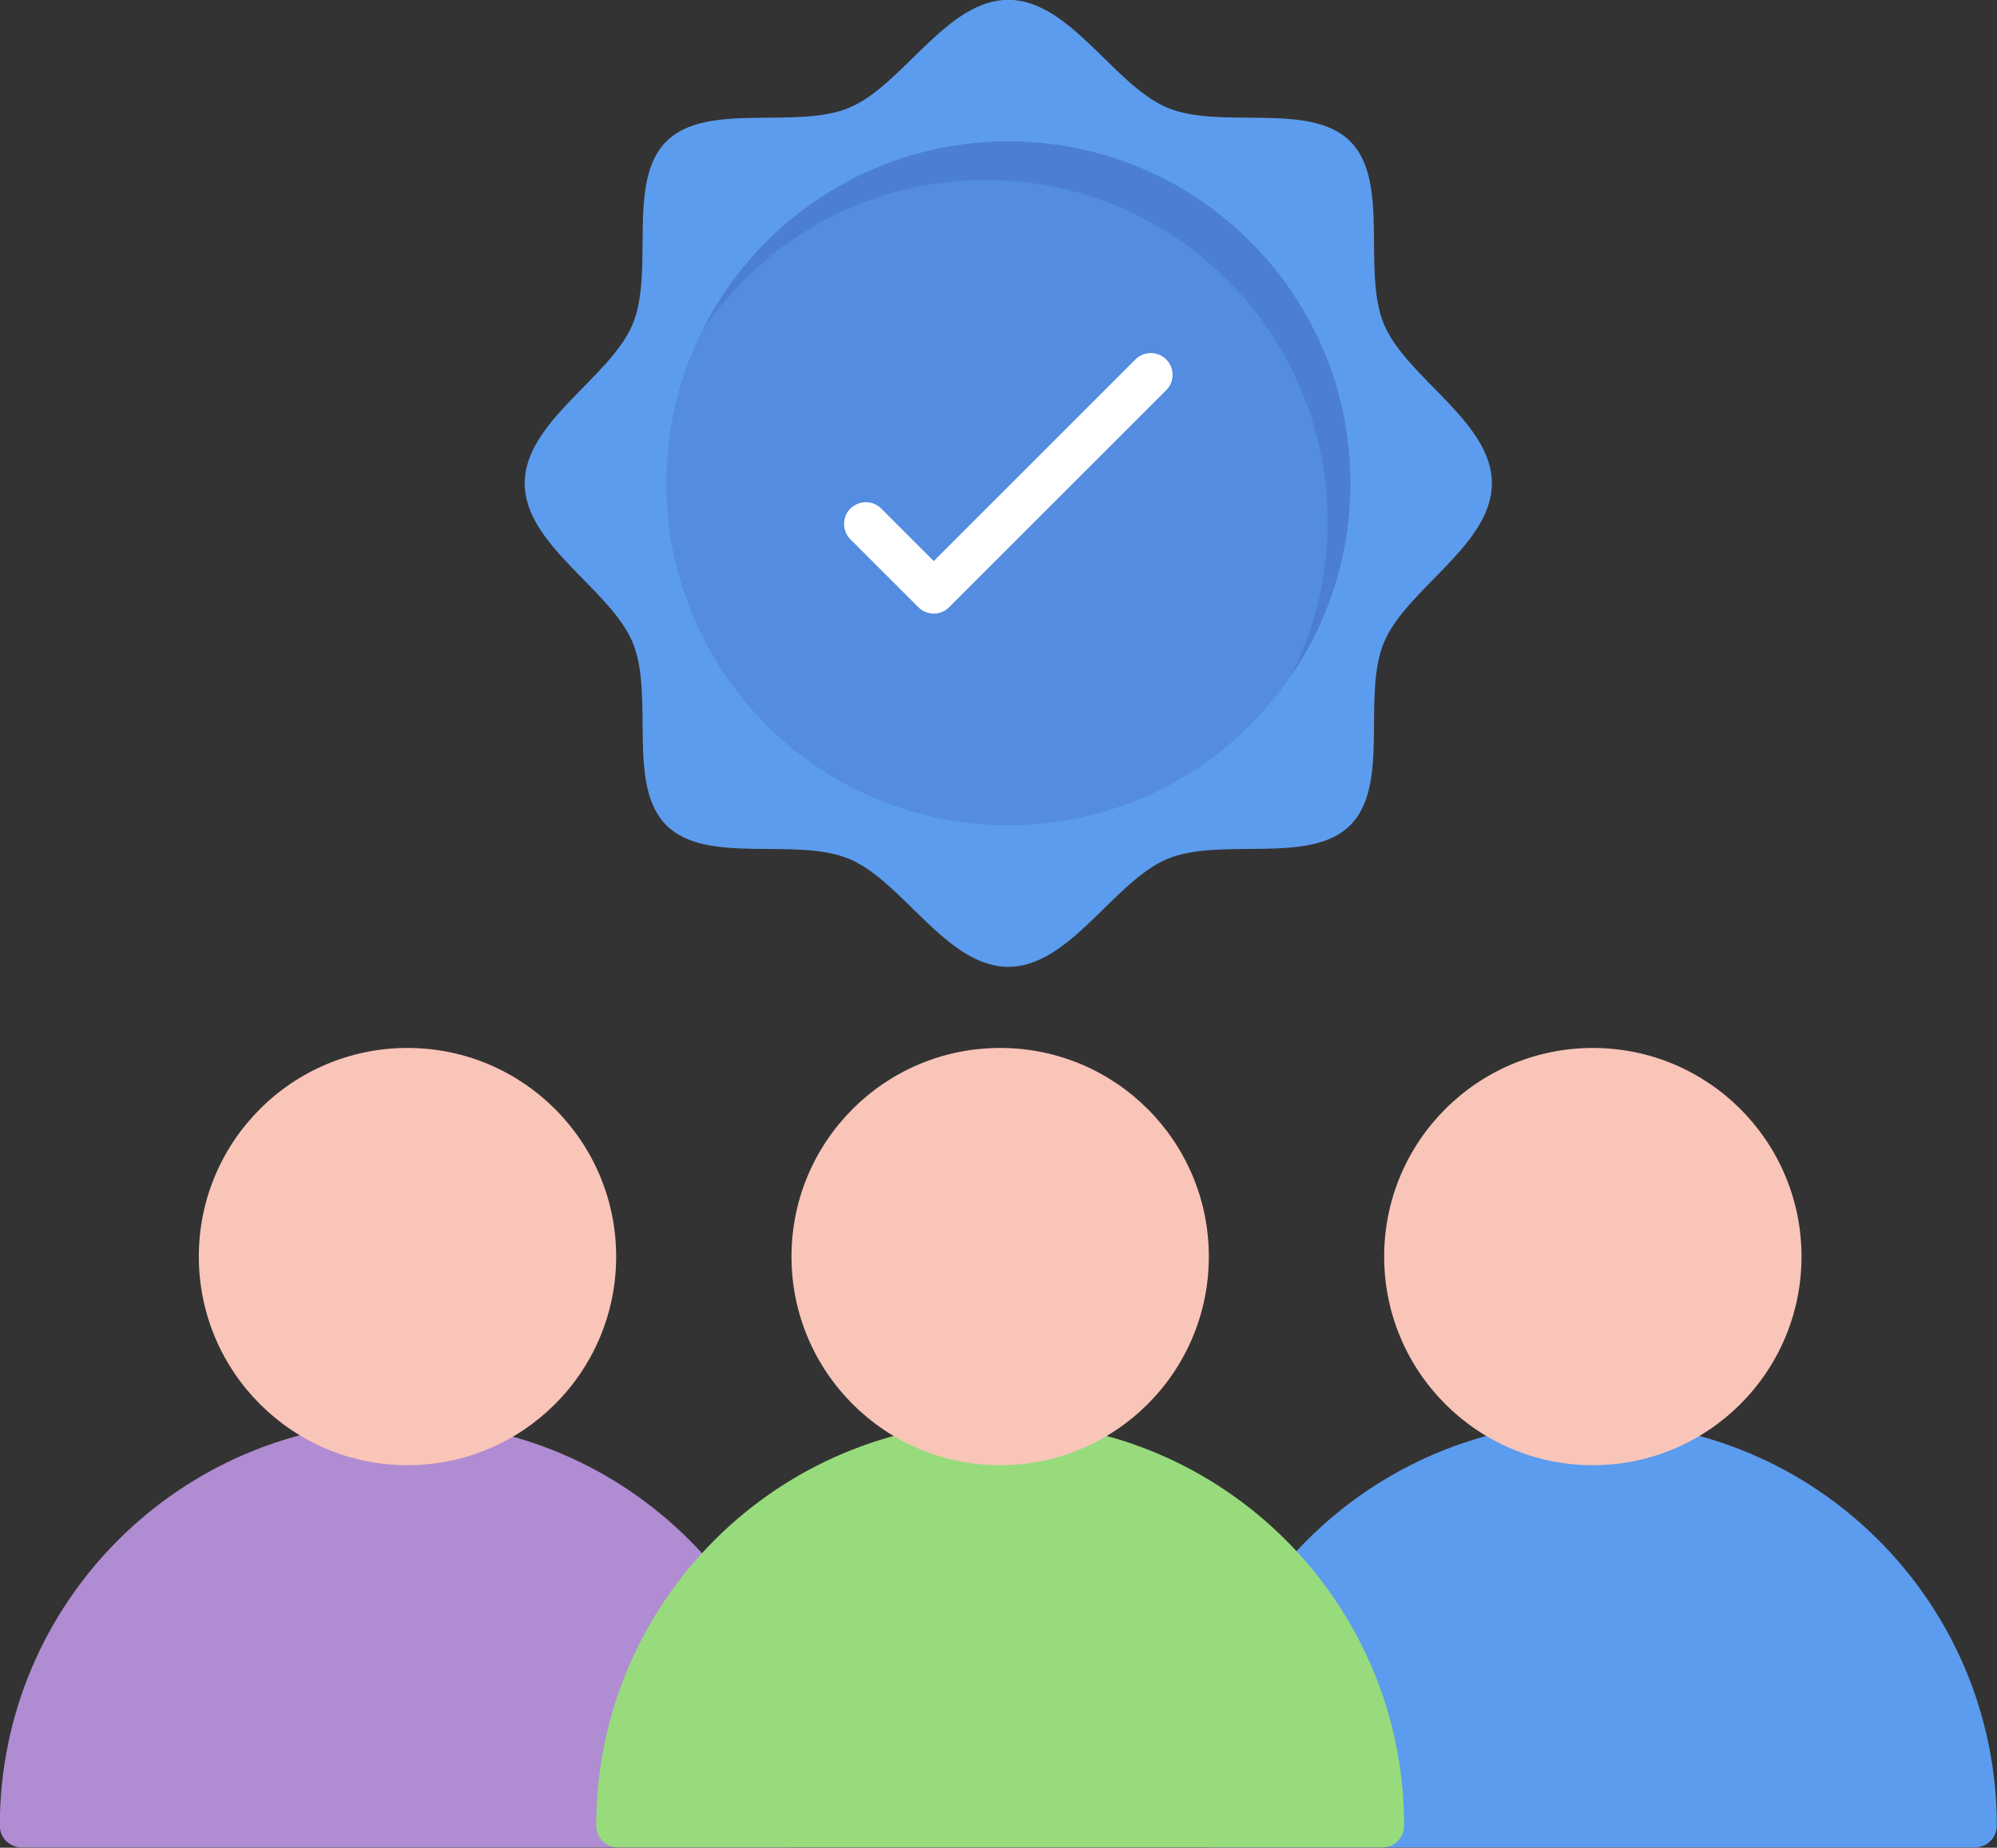 <?xml version="1.0" encoding="UTF-8"?>
<!DOCTYPE svg PUBLIC '-//W3C//DTD SVG 1.0//EN'
          'http://www.w3.org/TR/2001/REC-SVG-20010904/DTD/svg10.dtd'>
<svg height="399.8" preserveAspectRatio="xMidYMid meet" version="1.0" viewBox="30.3 46.9 432.0 399.8" width="432.0" xmlns="http://www.w3.org/2000/svg" xmlns:xlink="http://www.w3.org/1999/xlink" zoomAndPan="magnify"
><rect x="30.3" y="46.9" width="432.0" height="399.8" fill="#333333" stroke="none"/><g
  ><g id="change1_1"
    ><path clip-rule="evenodd" d="M117.65,446.63H34.97c-2.6,0-4.71-2.11-4.71-4.71c0-24.13,9.78-45.98,25.6-61.79 c15.81-15.81,37.66-25.6,61.79-25.6c24.13,0,45.98,9.78,61.79,25.6c15.81,15.81,25.6,37.66,25.6,61.79c0,2.6-2.11,4.71-4.71,4.71 H117.65z" fill="#b08cd2" fill-rule="evenodd"
    /></g
    ><g id="change2_1"
    ><path clip-rule="evenodd" d="M374.87,446.63h-82.68c-2.6,0-4.71-2.11-4.71-4.71c0-24.13,9.78-45.98,25.6-61.79 c15.81-15.81,37.66-25.6,61.79-25.6c24.13,0,45.98,9.78,61.79,25.6c15.81,15.81,25.6,37.66,25.6,61.79c0,2.6-2.11,4.71-4.71,4.71 H374.87z" fill="#5c9cee" fill-rule="evenodd"
    /></g
    ><g id="change2_2"
    ><path clip-rule="evenodd" d="M143.8,151.48c0,13.31,18.44,22.81,23.32,34.34c4.88,11.54-1.4,30.91,7.32,39.64 c8.72,8.73,28.1,2.44,39.64,7.32c11.54,4.88,21.03,23.32,34.34,23.32c13.31,0,22.8-18.44,34.34-23.32 c11.54-4.88,30.91,1.4,39.64-7.32c8.72-8.72,2.44-28.1,7.32-39.64c4.88-11.54,23.32-21.03,23.32-34.34 c0-13.31-18.44-22.8-23.32-34.34c-4.88-11.54,1.4-30.92-7.32-39.64c-8.72-8.73-28.1-2.44-39.64-7.32 c-11.54-4.88-21.03-23.32-34.34-23.32c-13.31,0-22.8,18.44-34.34,23.32c-11.54,4.88-30.91-1.4-39.64,7.32 c-8.72,8.72-2.44,28.1-7.32,39.64C162.24,128.67,143.8,138.16,143.8,151.48z" fill="#5c9cee" fill-rule="evenodd"
    /></g
    ><g id="change3_1"
    ><path clip-rule="evenodd" d="M246.66,446.63h-82.68c-2.6,0-4.71-2.11-4.71-4.71c0-24.13,9.78-45.98,25.6-61.79 c15.81-15.81,37.66-25.6,61.79-25.6s45.98,9.78,61.79,25.6c15.81,15.81,25.6,37.66,25.6,61.79c0,2.6-2.11,4.71-4.71,4.71H246.66z" fill="#98db7c" fill-rule="evenodd"
    /></g
    ><g id="change4_1"
    ><path clip-rule="evenodd" d="M248.42,77.5c20.43,0,38.92,8.28,52.31,21.67c13.39,13.39,21.67,31.88,21.67,52.31 c0,20.43-8.28,38.92-21.67,52.31c-13.39,13.39-31.88,21.67-52.31,21.67c-20.43,0-38.92-8.28-52.31-21.67 c-13.39-13.39-21.67-31.88-21.67-52.31c0-20.43,8.28-38.92,21.67-52.31C209.5,85.78,228,77.5,248.42,77.5z" fill="#538ce0" fill-rule="evenodd"
    /></g
    ><g id="change5_1"
    ><path d="M214.27,163.6c-1.84-1.84-1.84-4.82,0-6.66c1.84-1.84,4.82-1.84,6.66,0l11.36,11.36l43.63-43.63 c1.84-1.84,4.82-1.84,6.66,0c1.84,1.84,1.84,4.82,0,6.66l-46.96,46.96c-1.84,1.84-4.82,1.84-6.66,0L214.27,163.6z" fill="#fff"
    /></g
    ><g id="change6_1"
    ><path clip-rule="evenodd" d="M300.74,99.17c-13.39-13.39-31.88-21.67-52.31-21.67c-20.43,0-38.92,8.28-52.31,21.67 c-5.56,5.56-10.24,12.01-13.81,19.1c2.63-3.87,5.62-7.47,8.91-10.77c13.39-13.39,31.88-21.67,52.31-21.67 c20.43,0,38.92,8.28,52.31,21.67c13.39,13.39,21.67,31.88,21.67,52.31c0,11.94-2.83,23.22-7.85,33.21 c8.05-11.84,12.76-26.15,12.76-41.54C322.4,131.05,314.12,112.55,300.74,99.17z" fill="#4b7ed4" fill-rule="evenodd"
    /></g
    ><g id="change7_1"
    ><path d="M246.66,273.65c12.47,0,23.75,5.05,31.92,13.22c8.17,8.17,13.22,19.46,13.22,31.92 c0,12.47-5.05,23.75-13.22,31.92c-8.17,8.17-19.46,13.22-31.92,13.22c-12.47,0-23.75-5.05-31.92-13.22 c-8.17-8.17-13.22-19.46-13.22-31.92c0-12.47,5.05-23.75,13.22-31.92C222.9,278.7,234.19,273.65,246.66,273.65z" fill="#f9c5b8"
    /></g
    ><g id="change7_2"
    ><path d="M374.87,273.65c12.47,0,23.75,5.05,31.92,13.22c8.17,8.17,13.22,19.46,13.22,31.92 c0,12.47-5.05,23.75-13.22,31.92c-8.17,8.17-19.46,13.22-31.92,13.22c-12.47,0-23.75-5.05-31.92-13.22 c-8.17-8.17-13.22-19.46-13.22-31.92c0-12.47,5.05-23.75,13.22-31.92C351.12,278.7,362.41,273.65,374.87,273.65z" fill="#f9c5b8"
    /></g
    ><g id="change7_3"
    ><path d="M118.45,273.65c12.47,0,23.75,5.05,31.92,13.22c8.17,8.17,13.22,19.46,13.22,31.92 c0,12.47-5.05,23.75-13.22,31.92c-8.17,8.17-19.46,13.22-31.92,13.22c-12.47,0-23.75-5.05-31.92-13.22 c-8.17-8.17-13.22-19.46-13.22-31.92c0-12.47,5.05-23.75,13.22-31.92C94.69,278.7,105.98,273.65,118.45,273.65z" fill="#f9c5b8"
    /></g
  ></g
></svg
>
